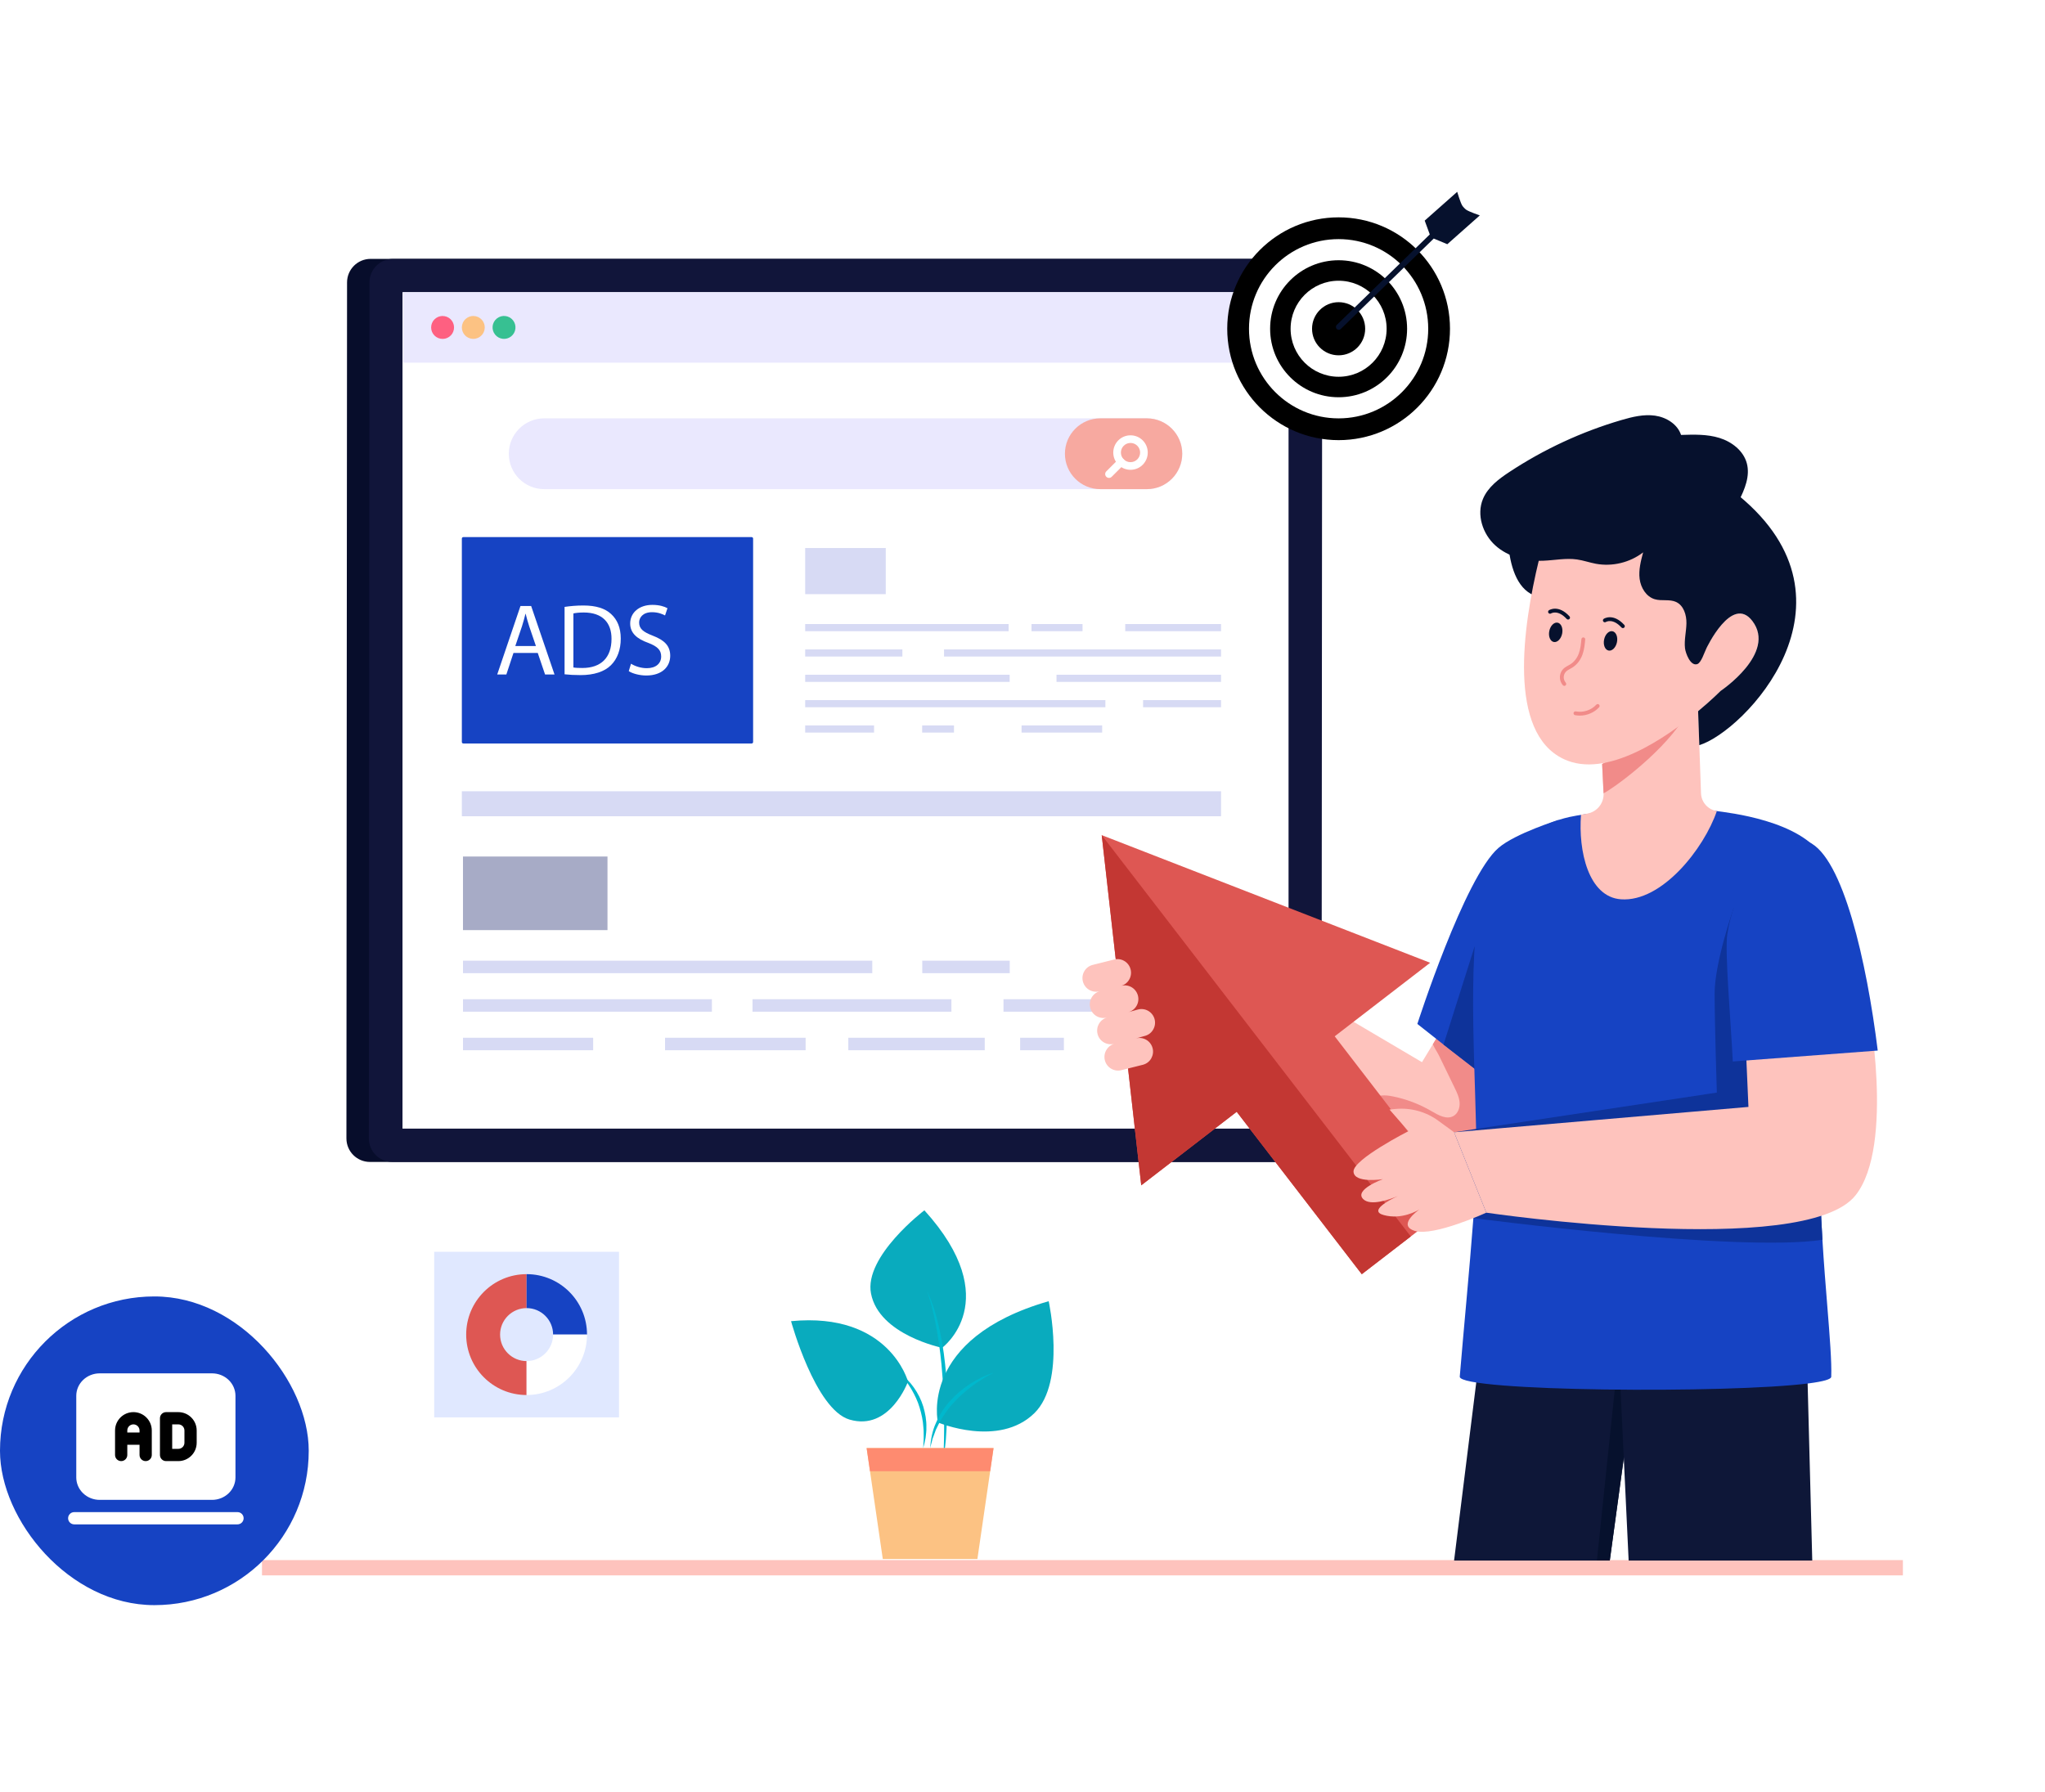 <svg width="501" height="439" viewBox="0 0 501 439" fill="none" xmlns="http://www.w3.org/2000/svg">
<g filter="url(#filter0_d_75_12189)">
<path d="M38.186 26C38.186 14.954 47.14 6 58.186 6H471.186C482.232 6 491.186 14.954 491.186 26V407C491.186 418.046 482.232 427 471.186 427H58.186C47.14 427 38.186 418.046 38.186 407V26Z" fill="white"/>
</g>
<g clipPath="url(#clip0_75_12189)">
<path d="M466.186 382.255H64.186V386H466.186V382.255Z" fill="#FEC3BD"/>
<path d="M85.023 69.201L84.87 278.928C84.867 282.119 87.446 284.7 90.635 284.7H312.497C315.686 284.7 318.269 282.119 318.271 278.928L318.425 69.201C318.427 66.011 315.849 63.43 312.659 63.43H90.798C87.608 63.43 85.026 66.011 85.023 69.201Z" fill="#070D2B"/>
<path d="M90.519 69.201L90.366 278.928C90.363 282.119 92.942 284.7 96.132 284.7H317.993C321.183 284.7 323.765 282.119 323.767 278.928L323.921 69.201C323.924 66.011 321.345 63.43 318.155 63.43H96.294C93.105 63.43 90.522 66.011 90.519 69.201Z" fill="#11153A"/>
<path d="M315.679 71.596H98.607V276.533H315.679V71.596Z" fill="white"/>
<path d="M315.748 71.596H98.675V88.861H315.748V71.596Z" fill="#EAE8FE"/>
<path d="M111.19 80.741C111.472 79.217 110.465 77.752 108.94 77.471C107.416 77.189 105.952 78.197 105.671 79.721C105.389 81.246 106.396 82.71 107.92 82.992C109.445 83.274 110.909 82.266 111.19 80.741Z" fill="#FE6081"/>
<path d="M118.687 80.864C119.039 79.354 118.1 77.845 116.591 77.493C115.081 77.142 113.572 78.081 113.221 79.591C112.869 81.101 113.808 82.61 115.317 82.962C116.827 83.313 118.336 82.374 118.687 80.864Z" fill="#FCC283"/>
<path d="M125.232 82.417C126.443 81.448 126.64 79.682 125.672 78.471C124.704 77.26 122.938 77.063 121.727 78.031C120.517 78.999 120.32 80.766 121.288 81.977C122.255 83.188 124.022 83.385 125.232 82.417Z" fill="#37C092"/>
<path d="M289.638 111.176C289.638 113.564 288.668 115.739 287.097 117.311C285.525 118.883 283.362 119.852 280.963 119.852H133.324C128.538 119.852 124.649 115.963 124.649 111.175C124.649 108.787 125.619 106.613 127.19 105.041C128.762 103.469 130.936 102.499 133.324 102.499H280.963C285.76 102.499 289.638 106.388 289.638 111.176Z" fill="#EAE8FE"/>
<path d="M289.637 111.176C289.637 113.564 288.668 115.739 287.096 117.311C285.525 118.883 283.362 119.852 280.963 119.852H269.567C264.781 119.852 260.893 115.963 260.893 111.175C260.893 108.787 261.862 106.613 263.434 105.041C265.005 103.469 267.179 102.499 269.567 102.499H280.963C285.76 102.499 289.637 106.388 289.637 111.176Z" fill="#F7A9A0"/>
<path d="M276.962 115.112C275.879 115.112 274.797 114.701 273.973 113.876C272.325 112.227 272.325 109.545 273.973 107.897C275.621 106.248 278.302 106.248 279.951 107.897C281.598 109.545 281.598 112.227 279.951 113.876C279.127 114.7 278.044 115.112 276.962 115.112ZM276.962 108.532C276.359 108.532 275.756 108.762 275.297 109.221C274.379 110.139 274.379 111.633 275.297 112.552C276.215 113.47 277.709 113.469 278.627 112.552C279.545 111.633 279.545 110.139 278.627 109.221C278.168 108.762 277.565 108.532 276.962 108.532Z" fill="white"/>
<path d="M271.691 117.095C271.452 117.095 271.213 117.003 271.03 116.821C270.664 116.455 270.664 115.862 271.03 115.497L273.973 112.553C274.338 112.187 274.931 112.187 275.296 112.553C275.662 112.918 275.662 113.511 275.296 113.877L272.353 116.821C272.17 117.004 271.931 117.095 271.691 117.095Z" fill="white"/>
<path d="M184.142 131.6H113.51C113.31 131.6 113.148 131.762 113.148 131.962V181.81C113.148 182.01 113.31 182.172 113.51 182.172H184.142C184.341 182.172 184.503 182.01 184.503 181.81V131.962C184.503 131.762 184.341 131.6 184.142 131.6Z" fill="#1643C3"/>
<path d="M125.794 159.985L124.051 165.264H121.811L127.511 148.482H130.125L135.85 165.264H133.535L131.743 159.985H125.794ZM131.294 158.292L129.652 153.462C129.279 152.366 129.03 151.37 128.781 150.399H128.731C128.482 151.395 128.208 152.416 127.885 153.437L126.242 158.292H131.295L131.294 158.292Z" fill="white"/>
<path d="M138.312 148.705C139.631 148.506 141.199 148.357 142.917 148.357C146.029 148.357 148.244 149.078 149.713 150.448C151.207 151.818 152.078 153.76 152.078 156.475C152.078 159.189 151.232 161.454 149.663 162.998C148.096 164.566 145.507 165.414 142.246 165.414C140.703 165.414 139.408 165.339 138.313 165.214V148.706L138.312 148.705ZM140.477 163.545C141.025 163.645 141.822 163.67 142.669 163.67C147.298 163.67 149.813 161.08 149.813 156.548C149.838 152.589 147.597 150.074 143.017 150.074C141.897 150.074 141.051 150.174 140.478 150.299V163.545H140.477Z" fill="white"/>
<path d="M154.587 162.624C155.558 163.222 156.977 163.72 158.471 163.72C160.687 163.72 161.98 162.55 161.98 160.857C161.98 159.288 161.084 158.392 158.82 157.52C156.081 156.549 154.388 155.13 154.388 152.764C154.388 150.149 156.554 148.207 159.814 148.207C161.533 148.207 162.777 148.605 163.523 149.029L162.926 150.796C162.378 150.498 161.258 150 159.74 150C157.449 150 156.579 151.37 156.579 152.514C156.579 154.082 157.6 154.855 159.914 155.751C162.753 156.847 164.196 158.216 164.196 160.681C164.196 163.27 162.28 165.512 158.321 165.512C156.704 165.512 154.936 165.039 154.041 164.441L154.588 162.623L154.587 162.624Z" fill="white"/>
<path d="M217 134.274H197.26V145.58H217V134.274Z" fill="#D7DAF4"/>
<path d="M265.211 152.905H252.709V154.657H265.211V152.905Z" fill="#D7DAF4"/>
<path d="M247.097 152.905H197.26V154.657H247.097V152.905Z" fill="#D7DAF4"/>
<path d="M299.144 152.905H275.672V154.657H299.144V152.905Z" fill="#D7DAF4"/>
<path d="M221.072 159.115H197.26V160.867H221.072V159.115Z" fill="#D7DAF4"/>
<path d="M299.144 159.115H231.278V160.867H299.144V159.115Z" fill="#D7DAF4"/>
<path d="M299.145 165.326H258.833V167.078H299.145V165.326Z" fill="#D7DAF4"/>
<path d="M247.352 165.326H197.26V167.078H247.352V165.326Z" fill="#D7DAF4"/>
<path d="M270.808 171.536H197.26V173.287H270.808V171.536Z" fill="#D7DAF4"/>
<path d="M299.144 171.536H280.041V173.287H299.144V171.536Z" fill="#D7DAF4"/>
<path d="M214.134 177.746H197.26V179.498H214.134V177.746Z" fill="#D7DAF4"/>
<path d="M233.716 177.746H225.915V179.498H233.716V177.746Z" fill="#D7DAF4"/>
<path d="M270.012 177.746H250.271V179.498H270.012V177.746Z" fill="#D7DAF4"/>
<path d="M299.145 193.871H113.148V199.996H299.145V193.871Z" fill="#D7DAF4"/>
<path d="M213.696 235.384H113.425V238.446H213.696V235.384Z" fill="#D7DAF4"/>
<path d="M247.374 235.384H225.942V238.446H247.374V235.384Z" fill="#D7DAF4"/>
<path d="M174.405 244.827H113.425V247.89H174.405V244.827Z" fill="#D7DAF4"/>
<path d="M233.086 244.827H184.355V247.89H233.086V244.827Z" fill="#D7DAF4"/>
<path d="M289.87 244.827H245.842V247.89H289.87V244.827Z" fill="#D7DAF4"/>
<path d="M145.319 254.269H113.425V257.332H145.319V254.269Z" fill="#D7DAF4"/>
<path d="M197.368 254.269H162.924V257.332H197.368V254.269Z" fill="#D7DAF4"/>
<path d="M241.25 254.269H207.827V257.332H241.25V254.269Z" fill="#D7DAF4"/>
<path d="M260.641 254.269H249.925V257.332H260.641V254.269Z" fill="#D7DAF4"/>
<path d="M148.827 209.864H113.425V227.899H148.827V209.864Z" fill="#A7ABC6"/>
<path d="M385.961 257.478C385.905 257.478 382.367 271.254 375.631 282.691C375.169 283.465 374.688 284.238 374.197 284.993C371.405 289.305 368.113 293.079 364.358 295.383C362.292 296.647 360.085 297.459 357.726 297.656C353.416 298.024 348.878 296.929 344.341 294.853C322.795 285.078 309.353 259.299 309.353 259.299L310.137 237.693L348.368 260.252L351.029 255.864L352.632 253.222L352.897 252.778L353.349 252.042L358.132 244.163L385.96 257.477L385.961 257.478Z" fill="#FEC3BD"/>
<path d="M375.631 282.691C375.169 283.465 374.688 284.238 374.197 284.993C371.405 289.305 368.113 293.079 364.358 295.383C363.783 295.392 363.208 295.373 362.633 295.345C355.255 294.958 348.256 291.948 341.888 288.231C335.662 284.588 329.861 280.229 324.645 275.266C328.06 277.115 332.871 275.624 334.644 272.171C335.135 271.209 335.437 270.114 336.219 269.359C337.455 268.17 339.418 268.284 341.097 268.614C344.483 269.275 347.747 270.52 350.718 272.266C352.369 273.228 354.369 274.389 356.048 273.464C357.18 272.85 357.681 271.425 357.586 270.142C357.492 268.85 356.917 267.651 356.35 266.49L352.501 258.564C352.124 257.8 351.426 256.809 351.03 255.865L352.633 253.223L352.898 252.779C353.605 252.751 354.332 253.006 354.841 253.506C353.898 253.128 353.049 254.524 353.464 255.468C353.87 256.402 354.898 256.874 355.814 257.336C362.539 260.724 366.973 267.311 371.095 273.613C372.793 276.199 374.51 278.841 375.397 281.804C375.482 282.097 375.567 282.39 375.632 282.691H375.631Z" fill="#F18B89"/>
<path d="M347.233 250.887L353.65 255.948L368.151 267.19L372.069 269.085L389.48 241.252L381.798 200.91C381.798 200.91 371.231 204.201 367.119 207.747C358.803 214.907 347.233 250.886 347.233 250.886V250.887Z" fill="#1643C3"/>
<path d="M353.65 255.948L368.151 267.191L361.273 231.884L353.65 255.948Z" fill="#0E339A"/>
<path d="M369.5 125.773C369.5 125.773 367.368 146.346 378.718 146.436C388.225 146.511 383.511 130.351 383.511 130.351L375.177 125.545L369.5 125.772V125.773Z" fill="#06112D"/>
<path d="M356.232 382.368H394.379L395.322 375.466L400.507 337.506L402.938 319.723L402.966 319.517L364.311 317.47L356.232 382.368Z" fill="#0E1738"/>
<path d="M391.221 382.368H394.379L395.322 375.466L400.506 337.506L396.132 335.384L391.221 382.368Z" fill="#06112D"/>
<path d="M398.998 382.366L396.131 321.856L442.15 312.207L443.981 382.366H398.998Z" fill="#0E1738"/>
<path d="M448.634 337.324C448.634 337.961 446.641 338.494 443.224 338.943C423.663 341.49 357.622 340.956 357.622 337.324C358.464 327.062 360.036 310.792 360.963 298.443C361.29 294.061 361.534 290.177 361.637 287.227C361.74 284.222 361.712 280.608 361.628 276.61C361.178 256.21 359.129 225.709 364.754 213.95C367.365 208.492 374.806 203.175 381.798 200.918V200.909C382.762 200.609 383.679 200.356 384.493 200.178C393.347 198.287 411.654 197.407 420.602 198.727C423.166 199.111 441.361 200.974 446.743 210.242C448.708 213.631 448.372 225.475 447.604 240.903C447.455 243.73 447.305 246.679 447.145 249.722C447.089 250.789 447.033 251.867 446.977 252.952C446.48 262.736 445.985 273.324 445.863 283.782C445.798 290.382 446.069 297.217 446.472 303.779C446.819 309.537 447.268 315.089 447.67 320.06C448.269 327.512 448.764 333.663 448.633 337.324H448.634Z" fill="#1643C3"/>
<path d="M446.978 252.952C446.481 262.736 445.986 273.324 445.864 283.782C445.799 290.382 446.07 297.217 446.473 303.779C425.414 306.925 360.965 298.462 360.965 298.462V298.443L356.238 277.425L361.629 276.61L420.604 267.707C420.604 267.707 420.079 251.267 420.06 243.543C420.032 235.819 424.74 222.468 424.74 222.468L447.147 249.721C447.091 250.788 447.035 251.866 446.979 252.951L446.978 252.952Z" fill="#0E339A"/>
<path d="M397.145 220.349C407.145 221.052 417.458 207.934 420.606 198.727C418.432 198.383 416.802 196.565 416.725 194.368L416.02 174.227L408.921 178.145L392.499 187.2L392.855 194.368C392.973 196.824 391.223 198.962 388.798 199.362C388.299 199.444 387.809 199.529 387.33 199.615C386.637 208.459 389.124 219.799 397.145 220.349Z" fill="#FEC3BD"/>
<path d="M412.123 176.604C406.486 185.159 394.65 193.579 392.852 194.364L392.503 187.198L408.918 178.145C409.494 178.852 412.934 175.364 412.123 176.603V176.604Z" fill="#F18B89"/>
<path d="M421.527 169.291C421.527 169.291 419.396 171.443 416.015 174.257C408.164 180.79 393.541 190.91 383.11 185.996C369.312 179.509 373.029 153.636 377.027 137.163C379.018 128.97 381.069 123.099 381.069 123.099L393.738 123.801L406.135 125.087L416.296 143.062L418.01 158.937C418.01 158.937 424.28 145.553 429.311 152.158C435.325 160.048 421.527 169.29 421.527 169.29V169.291Z" fill="#FEC3BD"/>
<path d="M371.541 134.408C368.007 130.51 365.385 115.152 392.198 108.148C419.011 101.143 425.973 121.436 425.973 121.436C457.802 147.627 427.191 179.288 416.312 182.577L416.015 174.256C419.396 171.443 421.527 169.291 421.527 169.291C421.527 169.291 435.325 160.048 429.311 152.158C424.28 145.553 418.01 158.937 418.01 158.937C417.565 159.803 416.785 162.393 415.81 162.72C414.127 163.285 412.943 160.016 412.806 158.838C412.571 156.808 413.122 154.771 413.156 152.727C413.19 150.683 412.493 148.375 410.644 147.505C409.039 146.751 407.102 147.324 405.4 146.822C403.295 146.2 401.966 144.006 401.69 141.828C401.414 139.65 401.982 137.464 402.545 135.342C399.308 137.839 394.991 138.88 390.972 138.133C389.416 137.844 387.911 137.303 386.343 137.079C383.61 136.69 380.843 137.283 378.085 137.39C373.884 137.553 369.49 136.476 366.361 133.667C363.234 130.857 361.687 126.121 363.31 122.242C364.516 119.359 367.165 117.372 369.771 115.652C378.229 110.07 387.525 105.761 397.251 102.914C399.924 102.132 402.713 101.453 405.47 101.844C408.227 102.235 410.967 103.923 411.838 106.569C414.999 106.464 418.229 106.367 421.249 107.304C424.27 108.241 427.095 110.419 427.937 113.468C428.803 116.61 427.446 119.906 425.953 122.804" fill="#06112D"/>
<path d="M396.135 157.353C396.401 156.048 395.911 154.846 395.04 154.668C394.17 154.491 393.249 155.406 392.984 156.712C392.718 158.018 393.208 159.22 394.079 159.397C394.949 159.574 395.87 158.659 396.135 157.353Z" fill="#06112D"/>
<path d="M397.589 153.9C397.463 153.9 397.337 153.849 397.244 153.748C395.089 151.401 393.479 152.362 393.412 152.404C393.195 152.539 392.906 152.476 392.768 152.26C392.63 152.044 392.69 151.758 392.905 151.617C392.998 151.556 395.22 150.158 397.934 153.115C398.109 153.306 398.097 153.602 397.906 153.776C397.817 153.859 397.703 153.9 397.589 153.9Z" fill="#06112D"/>
<path d="M382.706 155.254C382.972 153.949 382.481 152.747 381.611 152.57C380.741 152.392 379.82 153.307 379.555 154.613C379.289 155.919 379.779 157.121 380.649 157.298C381.52 157.475 382.44 156.56 382.706 155.254Z" fill="#06112D"/>
<path d="M384.163 151.802C384.037 151.802 383.911 151.751 383.818 151.651C381.662 149.304 380.051 150.264 379.985 150.306C379.767 150.442 379.478 150.378 379.341 150.162C379.203 149.946 379.262 149.66 379.477 149.52C379.571 149.459 381.792 148.061 384.507 151.018C384.682 151.209 384.67 151.504 384.479 151.679C384.389 151.761 384.275 151.802 384.162 151.802H384.163Z" fill="#06112D"/>
<path d="M383.233 168.055C383.098 168.055 382.964 167.997 382.871 167.884C382.321 167.215 382.075 166.394 382.179 165.573C382.28 164.766 382.71 164.049 383.386 163.553C383.644 163.365 383.925 163.212 384.197 163.064C384.354 162.979 384.51 162.894 384.661 162.802C385.634 162.206 386.375 161.261 386.805 160.072C387.202 158.973 387.317 157.767 387.427 156.601C387.451 156.343 387.68 156.156 387.936 156.179C388.195 156.203 388.383 156.431 388.358 156.689C388.242 157.915 388.123 159.181 387.685 160.391C387.182 161.783 386.305 162.893 385.15 163.601C384.986 163.701 384.815 163.795 384.644 163.887C384.4 164.02 384.156 164.152 383.94 164.31C383.471 164.652 383.176 165.143 383.107 165.692C383.036 166.255 383.21 166.823 383.594 167.291C383.758 167.49 383.73 167.786 383.53 167.95C383.443 168.023 383.338 168.057 383.233 168.057V168.055Z" fill="#F18B89"/>
<path d="M387.035 175.339C386.646 175.339 386.257 175.303 385.875 175.229C385.621 175.179 385.456 174.933 385.505 174.68C385.554 174.425 385.798 174.26 386.054 174.309C387.858 174.66 389.831 174.013 391.077 172.661C391.253 172.471 391.548 172.459 391.738 172.634C391.928 172.809 391.94 173.105 391.765 173.295C390.568 174.595 388.799 175.339 387.036 175.339H387.035Z" fill="#F18B89"/>
<path d="M356.232 277.421L364.128 297.13C364.128 297.13 442.093 308.601 454.578 292.888C464.326 280.621 457.545 245.511 457.545 245.511H427.222L428.348 271.218L356.232 277.421Z" fill="#FEC3BD"/>
<path d="M460.024 257.409C457.318 235.648 451.527 210.053 443.118 206.307C443.118 206.307 426.278 208.028 423.166 228.953C422.523 233.28 424.033 250.252 424.513 260.083L460.023 257.409H460.024Z" fill="#1643C3"/>
<path d="M350.371 235.899L326.986 253.916L357.626 293.711L333.618 312.207L302.976 272.412L279.591 290.427L269.908 204.624L350.371 235.899Z" fill="#DE5753"/>
<path d="M269.908 204.624L345.622 302.959L333.618 312.207L302.976 272.412L279.591 290.427L269.908 204.624Z" fill="#C33733"/>
<path d="M356.237 277.426L352.332 274.577C349.323 272.378 345.607 271.368 341.899 271.718L340.409 271.859L345.049 277.162C345.049 277.162 331.541 284.032 331.597 287.032C331.654 290.042 338.795 288.919 338.795 288.919C338.795 288.919 331.664 291.495 333.965 293.798C335.758 295.6 340.503 293.873 342.493 293.043C340.324 294.052 335.239 296.704 339.022 297.723C343.39 298.912 347.248 296.648 347.795 296.298C347.163 296.751 342.324 300.28 346.635 301.601C351.229 303.017 364.134 297.129 364.134 297.129L356.238 277.427L356.237 277.426ZM342.861 292.873C343.05 292.788 343.2 292.721 343.285 292.684C343.2 292.732 343.059 292.797 342.861 292.873Z" fill="#FEC3BD"/>
<path d="M343.285 292.684C343.2 292.732 343.059 292.797 342.861 292.873C343.05 292.788 343.2 292.721 343.285 292.684Z" fill="#FEC3BD"/>
<path d="M282.052 259.305C281.643 260.047 280.939 260.629 280.048 260.877L274.815 262.19C273.033 262.686 271.19 261.645 270.694 259.863C270.21 258.085 271.251 256.241 273.02 255.741C271.251 256.241 269.395 255.197 268.908 253.431C268.411 251.65 269.452 249.805 271.221 249.305C269.452 249.806 267.595 248.761 267.112 246.982C266.612 245.213 267.652 243.369 269.421 242.869C267.652 243.369 265.809 242.328 265.312 240.547C264.812 238.776 265.856 236.92 267.633 236.437L272.866 235.124C274.635 234.624 276.478 235.663 276.963 237.442C277.215 238.321 277.084 239.232 276.658 239.984C276.248 240.726 275.544 241.308 274.654 241.556C276.435 241.059 278.262 242.109 278.762 243.879C279.011 244.77 278.88 245.681 278.458 246.419C278.048 247.162 277.344 247.744 276.453 247.992L278.745 247.364C280.513 246.864 282.357 247.904 282.853 249.687C283.093 250.561 282.963 251.472 282.536 252.224C282.127 252.966 281.435 253.552 280.544 253.801L278.249 254.441C280.031 253.945 281.861 254.982 282.358 256.764C282.61 257.643 282.466 258.55 282.053 259.306L282.052 259.305Z" fill="#FEC3BD"/>
<path d="M151.649 306.715H106.373V347.286H151.649V306.715Z" fill="#C4D4FF" fill-opacity="0.52"/>
<path d="M122.516 326.997C122.516 330.587 125.428 333.493 129.01 333.493V341.809C120.834 341.809 114.209 335.183 114.209 326.997C114.209 318.812 120.834 312.193 129.01 312.193V320.509C125.428 320.509 122.516 323.415 122.516 326.998V326.997Z" fill="#DE5753"/>
<path d="M143.811 326.997H135.504C135.504 323.415 132.592 320.508 129.011 320.508V312.192C137.186 312.192 143.811 318.818 143.811 326.996V326.997Z" fill="#1643C3"/>
<path d="M143.811 326.997C143.811 335.182 137.186 341.809 129.011 341.809V333.493C132.592 333.493 135.504 330.587 135.504 326.997H143.811Z" fill="white"/>
<path d="M327.944 107.843C343.014 107.843 355.23 95.623 355.23 80.549C355.23 65.475 343.014 53.255 327.944 53.255C312.874 53.255 300.657 65.475 300.657 80.549C300.657 95.623 312.874 107.843 327.944 107.843Z" fill="black"/>
<path d="M327.943 102.51C340.068 102.51 349.897 92.678 349.897 80.549C349.897 68.421 340.068 58.588 327.943 58.588C315.817 58.588 305.988 68.421 305.988 80.549C305.988 92.678 315.817 102.51 327.943 102.51Z" fill="white"/>
<path d="M327.943 97.333C337.21 97.333 344.722 89.819 344.722 80.549C344.722 71.28 337.21 63.765 327.943 63.765C318.676 63.765 311.164 71.28 311.164 80.549C311.164 89.819 318.676 97.333 327.943 97.333Z" fill="black"/>
<path d="M327.944 92.314C334.44 92.314 339.706 87.047 339.706 80.549C339.706 74.052 334.44 68.784 327.944 68.784C321.448 68.784 316.182 74.052 316.182 80.549C316.182 87.047 321.448 92.314 327.944 92.314Z" fill="white"/>
<path d="M327.943 87.059C331.537 87.059 334.451 84.144 334.451 80.549C334.451 76.954 331.537 74.04 327.943 74.04C324.349 74.04 321.435 76.954 321.435 80.549C321.435 84.144 324.349 87.059 327.943 87.059Z" fill="black"/>
<path d="M362.536 52.778L354.575 59.836L351.247 58.45L328.465 80.618C328.188 80.883 327.746 80.876 327.482 80.598C327.401 80.516 327.347 80.42 327.315 80.317C327.241 80.073 327.302 79.795 327.5 79.606L350.278 57.442L349.035 54.053L356.998 47C356.998 47 357.763 49.615 358.238 50.379C358.425 50.676 358.92 51.194 359.208 51.393C359.951 51.903 362.536 52.779 362.536 52.779V52.778Z" fill="#06112D"/>
<path d="M230.813 330.235C230.813 330.235 215.358 327.116 213.386 316.944C211.619 307.824 226.463 296.55 226.463 296.55C246.497 318.681 230.813 330.235 230.813 330.235Z" fill="#09ABBE"/>
<path d="M227.104 316.296C228.63 319.477 229.551 322.914 230.314 326.354C231.058 329.806 231.475 333.318 231.796 336.829L231.955 339.471L232.031 342.115C232.095 343.876 232.067 345.639 232.019 347.4C231.967 349.161 231.825 350.918 231.729 352.674C231.545 354.426 231.365 356.176 231.14 357.919C231.153 356.159 231.241 354.405 231.27 352.651C231.274 350.896 231.333 349.144 231.298 347.392C231.246 343.889 231.184 340.386 230.863 336.901C230.622 333.412 230.196 329.937 229.609 326.489C229.309 324.767 228.978 323.047 228.555 321.349C228.169 319.64 227.694 317.952 227.103 316.296H227.104Z" fill="#00B8CD"/>
<path d="M243.407 354.814L239.448 381.995H216.274L212.315 354.814H243.407Z" fill="#FCC283"/>
<path d="M242.582 360.483L243.407 354.814H212.315L213.14 360.483H242.582Z" fill="#FE8B70"/>
<path d="M229.782 348.523C229.782 348.523 224.946 328.022 256.916 318.819C256.916 318.819 261.256 338.548 253.423 346.239C244.689 354.814 229.782 348.523 229.782 348.523Z" fill="#09ABBE"/>
<path d="M243.407 336.353C242.468 336.839 241.542 337.333 240.665 337.912C239.77 338.453 238.908 339.044 238.074 339.669C236.414 340.926 234.854 342.304 233.481 343.847C232.066 345.36 230.93 347.101 229.964 348.927L229.276 350.323L228.745 351.791C228.654 352.036 228.545 352.276 228.469 352.526L228.274 353.285C228.146 353.794 228.008 354.302 227.86 354.814C228.03 352.718 228.394 350.569 229.312 348.62C230.157 346.652 231.333 344.808 232.783 343.225C234.228 341.637 235.864 340.227 237.665 339.08C239.462 337.934 241.375 336.959 243.407 336.354V336.353Z" fill="#00B8CD"/>
<path d="M220.233 336.353C221.659 337.296 222.885 338.554 223.879 339.967C224.882 341.376 225.675 342.948 226.186 344.611C226.673 346.275 227.005 348.006 226.949 349.739C226.994 350.604 226.84 351.461 226.754 352.314C226.609 353.16 226.391 353.994 226.173 354.813C226.183 353.953 226.309 353.117 226.297 352.274C226.273 351.431 226.326 350.595 226.219 349.766C226.128 348.102 225.771 346.471 225.294 344.893C224.826 343.305 224.11 341.799 223.27 340.365C222.413 338.939 221.424 337.573 220.233 336.353Z" fill="#00B8CD"/>
<path d="M222.446 338.506C222.446 338.506 217.905 321.383 193.799 323.712C193.799 323.712 199.708 345.349 208.122 347.825C218.021 350.737 222.446 338.506 222.446 338.506H222.446Z" fill="#09ABBE"/>
</g>
<rect y="317.654" width="75.635" height="75.635" rx="37.79" fill="#1643C3"/>
<rect x="26.186" y="341" width="23" height="21" fill="black"/>
<path fillRule="evenodd" clipRule="evenodd" d="M51.95 336.5C53.462 336.5 54.908 337.072 55.976 338.082C57.076 339.12 57.686 340.532 57.686 342V362C57.686 363.468 57.076 364.88 55.976 365.918C54.908 366.928 53.462 367.5 51.95 367.5H24.422C22.91 367.5 21.464 366.928 20.396 365.918C19.296 364.88 18.686 363.468 18.686 362V342C18.686 340.532 19.296 339.12 20.396 338.082C21.464 337.072 22.91 336.5 24.422 336.5H51.95ZM28.186 356.5C28.186 357.328 28.858 358 29.686 358C30.514 358 31.186 357.328 31.186 356.5V354H34.186V356.5C34.186 357.328 34.858 358 35.686 358C36.514 358 37.186 357.328 37.186 356.5V350.5C37.186 348.014 35.172 346 32.686 346C30.2 346 28.186 348.014 28.186 350.5V356.5ZM34.186 351H31.186V350.5C31.186 349.672 31.858 349 32.686 349C33.514 349 34.186 349.672 34.186 350.5V351ZM39.186 356.5C39.186 357.328 39.858 358 40.686 358H43.686C46.172 358 48.186 355.986 48.186 353.5V350.5C48.186 348.014 46.172 346 43.686 346H40.686C39.858 346 39.186 346.672 39.186 347.5V356.5ZM42.186 355V349H43.686C44.514 349 45.186 349.672 45.186 350.5V353.5C45.186 354.328 44.514 355 43.686 355H42.186Z" fill="white"/>
<path fillRule="evenodd" clipRule="evenodd" d="M58.186 370.5C59.014 370.5 59.686 371.172 59.686 372C59.686 372.828 59.014 373.5 58.186 373.5H18.186C17.358 373.5 16.686 372.828 16.686 372C16.686 371.172 17.358 370.5 18.186 370.5H58.186Z" fill="white"/>
<defs>
<filter id="filter0_d_75_12189" x="29.186" y="0" width="471" height="439" filterUnits="userSpaceOnUse" color-interpolation-filters="sRGB">
<feFlood flood-opacity="0" result="BackgroundImageFix"/>
<feColorMatrix in="SourceAlpha" type="matrix" values="0 0 0 0 0 0 0 0 0 0 0 0 0 0 0 0 0 0 127 0" result="hardAlpha"/>
<feOffset dy="3"/>
<feGaussianBlur stdDeviation="4.5"/>
<feComposite in2="hardAlpha" operator="out"/>
<feColorMatrix type="matrix" values="0 0 0 0 0 0 0 0 0 0 0 0 0 0 0 0 0 0 0.05 0"/>
<feBlend mode="normal" in2="BackgroundImageFix" result="effect1_dropShadow_75_12189"/>
<feBlend mode="normal" in="SourceGraphic" in2="effect1_dropShadow_75_12189" result="shape"/>
</filter>
<clipPath id="clip0_75_12189">
<rect width="402" height="339" fill="white" transform="translate(64.186 47)"/>
</clipPath>
</defs>
</svg>
